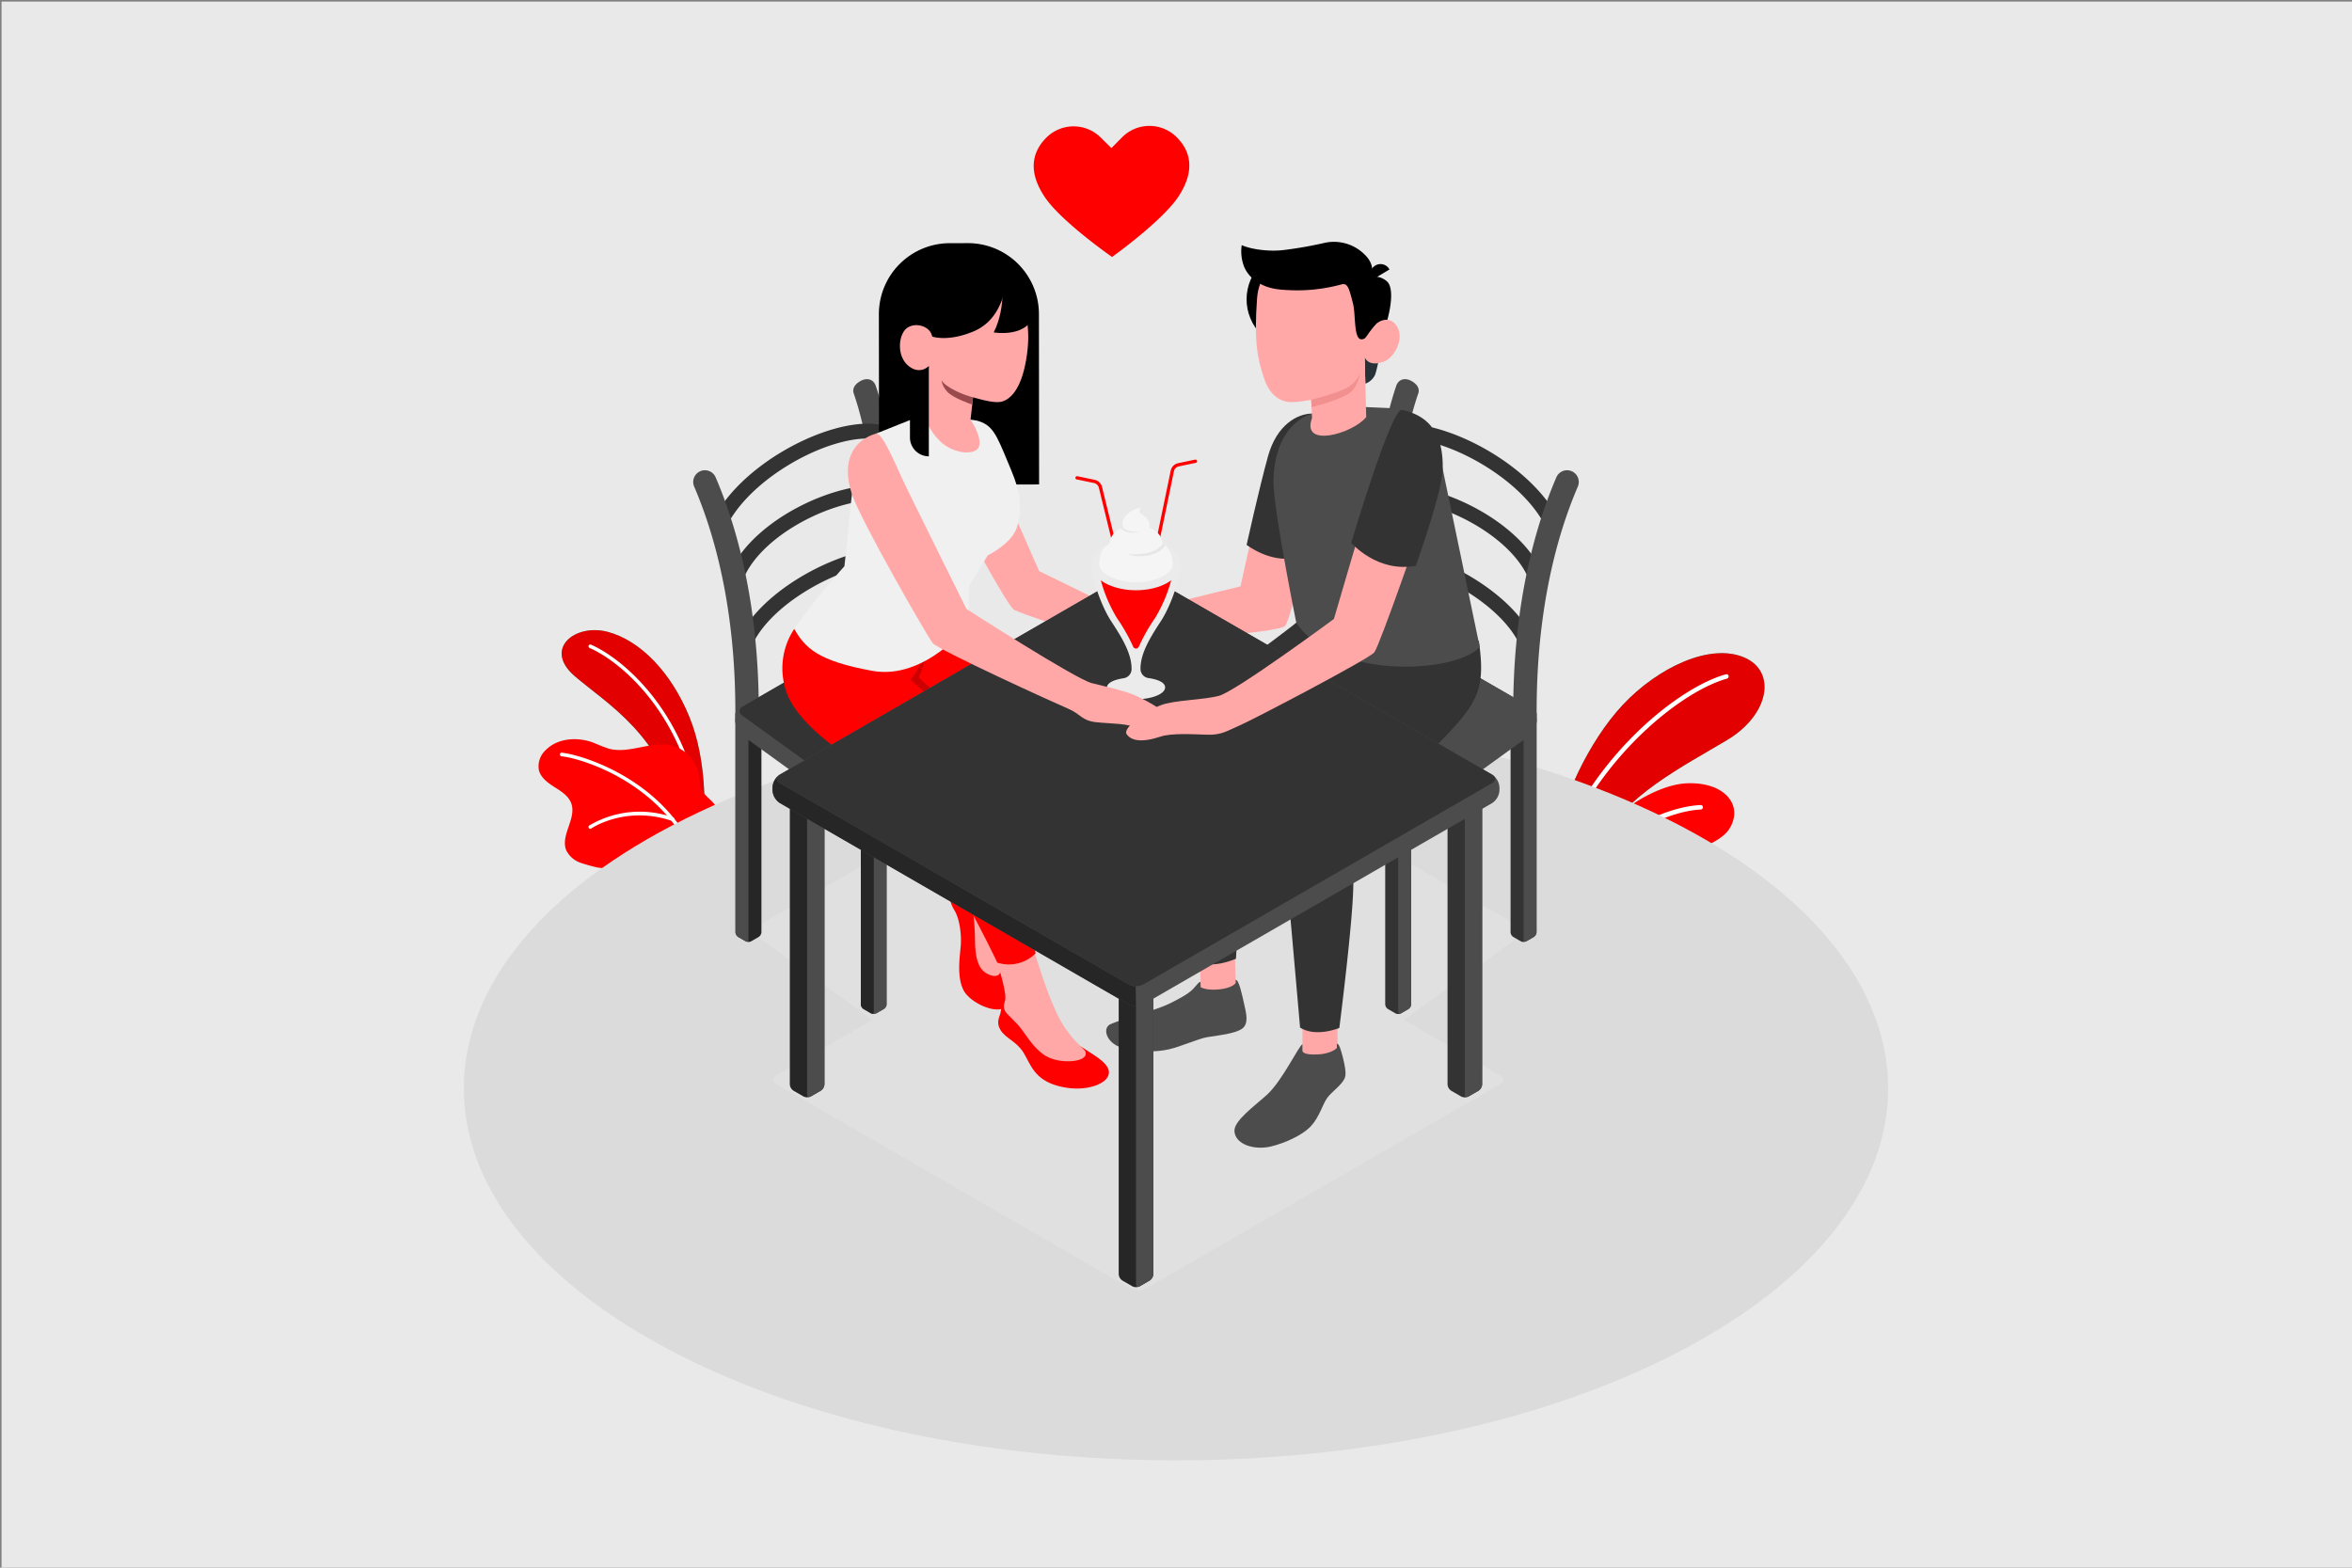 <svg xmlns="http://www.w3.org/2000/svg" viewBox="0 0 759 506"><rect x="0" y="0" width="759" height="506" fill="#808080" stroke="none"/><defs><style>.cls-1{fill:#e9e9e9;}.cls-2{fill:#27debf;}.cls-3{fill:#e20000;}.cls-4{fill:#fff;}.cls-5{fill:red;}.cls-6{fill:#dbdbdb;}.cls-7{fill:#e0e0e0;}.cls-8{fill:#333;}.cls-9{fill:#4c4c4c;}.cls-10{fill:#ffa8a7;}.cls-11{opacity:0.1;}.cls-12{fill:#263238;}.cls-13{fill:#f28f8f;}.cls-14{fill:#262626;}.cls-15{opacity:0.2;}.cls-16{fill:#f0f0f0;}.cls-17{fill:#9a4a4d;}.cls-18{fill:#ebebeb;}.cls-19{fill:#f5f5f5;}.cls-20{fill:#e6e6e6;}</style></defs><g id="Plants"><rect class="cls-1" x="0.5" y="0.5" width="759" height="506"/></g><g id="Heart"><g id="Plants-2" data-name="Plants"><path class="cls-2" d="M502.855,269.21c.794-9.87,9.577-29.74,20.849-41.732s28.129-20.067,39.254-15.234c10.36,4.5,8.082,18.385-5.589,26.607s-34.036,18.294-41.007,33.847l-13.507,18.685Z"/><path class="cls-3" d="M502.855,269.21c.794-9.87,9.577-29.74,20.849-41.732s28.129-20.067,39.254-15.234c10.36,4.5,8.082,18.385-5.589,26.607s-34.036,18.294-41.007,33.847l-13.507,18.685Z"/><path class="cls-4" d="M501.041,282.657a.724.724,0,0,0,.7-.527c9.319-33.161,38.777-58.355,55.577-63.094a.724.724,0,0,0,.5-.893.715.715,0,0,0-.893-.5c-17.12,4.828-47.117,30.431-56.576,64.094a.723.723,0,0,0,.5.892A.709.709,0,0,0,501.041,282.657Z"/><path class="cls-5" d="M504.331,304.628c2.032-5.421,9.545-14.031,21.114-20.713,12.8-7.391,28.451-10,32.512-16.232,4.878-7.48-1.121-15.4-13.7-14.858s-35.844,15.775-41.4,41.078Z"/><path class="cls-4" d="M502.389,298.612a.723.723,0,0,0,.66-.427c12.653-28.033,35.49-36.393,45.8-36.9a.724.724,0,0,0,.688-.758.713.713,0,0,0-.758-.687c-11.4.557-34.13,9.134-47.045,37.747a.726.726,0,0,0,.659,1.022Z"/></g><g id="Plants-3" data-name="Plants"><path class="cls-2" d="M227.225,262.885s1.161-17.035-4.766-31.507-15.85-24.645-26.337-27.437-20.877,5.423-10.723,14.233,29.126,19.38,33.826,46.233Z"/><path class="cls-3" d="M227.225,262.885s1.161-17.035-4.766-31.507-15.85-24.645-26.337-27.437-20.877,5.423-10.723,14.233,29.126,19.38,33.826,46.233Z"/><path class="cls-4" d="M224.9,257.979a.534.534,0,0,0,.119-.012.577.577,0,0,0,.448-.683c-6.16-29.715-25.422-45.182-34.748-49.209a.578.578,0,0,0-.458,1.061c9.134,3.944,28.011,19.134,34.075,48.383A.577.577,0,0,0,224.9,257.979Z"/><path class="cls-5" d="M173.884,248.517c.6,2.5,2.9,4.161,5.074,5.537s4.532,2.855,5.4,5.271c1.746,4.877-3.583,10.31-1.629,15.107a8.025,8.025,0,0,0,4.82,4.115,53.21,53.21,0,0,0,5.213,1.445,21.519,21.519,0,0,0,2.555.266c2.5.093,5.155.462,7.155,2.115,3.143,2.613,3.409,7.236,4.912,11.039a16.917,16.917,0,0,0,10.45,9.571c1.537.5,4.415,1.318,6.183.717a2.7,2.7,0,0,0,.371-.15c.011,0,.023-.012.034-.023.266-.208.6-.474.751-.625a.316.316,0,0,0,.082-.092c1.04-2.173.462-4.739.855-7.109.023-.15.046-.289.081-.428.6-2.727,1.179-5.444,1.745-8.172q1.578-7.525,2.925-15.108c.566-3.282,1.618-6.8.8-10.137-.913-3.676-4.716-4.45-5.548-8.045-.335-1.434-.381-2.913-.694-4.358a11.93,11.93,0,0,0-8.715-8.808c-6.6-1.561-13.571,2.739-20.137,1.029a50.855,50.855,0,0,1-4.923-1.908c-5.213-2-11.733-1.606-15.605,2.405A7.105,7.105,0,0,0,173.884,248.517Z"/><path class="cls-4" d="M227.722,292.413l.048,0a.577.577,0,0,0,.529-.622c-2.875-36.233-38.357-47.9-46.986-48.843a.578.578,0,1,0-.127,1.149c8.441.925,43.148,12.336,45.962,47.786A.576.576,0,0,0,227.722,292.413Z"/><path class="cls-4" d="M190.49,267.5a.578.578,0,0,0,.33-.1c.108-.075,11.068-7.525,26.049-2.437a.578.578,0,0,0,.372-1.1,31.941,31.941,0,0,0-27.083,2.584.578.578,0,0,0,.332,1.052Z"/></g><path id="Floor-2" data-name="Floor" class="cls-6" d="M216.988,436.2c89.753,46.888,235.272,46.889,325.024,0s89.754-122.908,0-169.8-235.272-46.888-325.025,0S127.234,389.308,216.988,436.2Z"/><path class="cls-7" d="M364.9,415.935,250.509,349.884c-1.337-.771-1.337-2.023,0-2.8L364.881,281.06a5.341,5.341,0,0,1,4.837-.014l114.393,66.065c1.337.772,1.337,2.023,0,2.8L369.739,415.935A5.349,5.349,0,0,1,364.9,415.935Z"/><path class="cls-7" d="M244.089,299.159l42.926-24.805a5.616,5.616,0,0,1,4.605-.21l48.022,22.18c1.3.6,1.351,1.67.109,2.387l-53.513,30.9a4.357,4.357,0,0,1-4.353-.222l-37.94-27.406A1.555,1.555,0,0,1,244.089,299.159Z"/><path class="cls-7" d="M490.548,299.159l-42.926-24.805a5.618,5.618,0,0,0-4.606-.21l-48.022,22.18c-1.3.6-1.35,1.67-.108,2.387l53.512,30.9a4.359,4.359,0,0,0,4.354-.222l37.939-27.406A1.556,1.556,0,0,0,490.548,299.159Z"/><g id="Boy"><path class="cls-8" d="M487.465,230.383v70.5a1.973,1.973,0,0,0,.893,1.547l2.4,1.387a1.974,1.974,0,0,0,1.787,0l2.4-1.387a1.976,1.976,0,0,0,.893-1.547v-70.5a1.031,1.031,0,0,0-1.031-1.031H488.5A1.031,1.031,0,0,0,487.465,230.383Z"/><path class="cls-9" d="M494.813,229.352h-2.128a1.031,1.031,0,0,0-1.031,1.031V303.3c0,.57.4.8.893.516l2.4-1.387a1.976,1.976,0,0,0,.893-1.547v-70.5A1.031,1.031,0,0,0,494.813,229.352Z"/><path class="cls-8" d="M447.012,253.648v70.5a1.974,1.974,0,0,0,.893,1.547l2.4,1.387a1.972,1.972,0,0,0,1.786,0l2.4-1.387a1.974,1.974,0,0,0,.893-1.547v-70.5a1.032,1.032,0,0,0-1.031-1.031h-6.317A1.031,1.031,0,0,0,447.012,253.648Z"/><path class="cls-9" d="M454.36,252.617h-2.127a1.032,1.032,0,0,0-1.032,1.031v72.916c0,.569.4.8.893.515l2.4-1.387a1.974,1.974,0,0,0,.893-1.547v-70.5A1.032,1.032,0,0,0,454.36,252.617Z"/><path class="cls-9" d="M449.7,201.9a3.783,3.783,0,0,1-3.286,4.222c-.165.014-.316.027-.467.027a3.785,3.785,0,0,1-3.754-3.314c-2.174-17.4.923-56.332,8.369-78.267.765-2.253,2.944-2.744,5-1.554h0c1.569.905,2.706,2.285,2.113,4C450.538,147.611,447.6,185.136,449.7,201.9Z"/><path class="cls-8" d="M493.545,211.913a2.407,2.407,0,0,0,2.285-3.159c-5.576-16.952-32.989-32.036-50.686-32.036a2.407,2.407,0,1,0,0,4.813c16.009,0,41.248,13.931,46.115,28.727A2.409,2.409,0,0,0,493.545,211.913Z"/><path class="cls-8" d="M496.13,189.935a2.41,2.41,0,0,0,2.285-3.159c-5.8-17.617-34.03-31.869-51.649-30.057a2.407,2.407,0,1,0,.491,4.788c15.612-1.591,41.507,11.339,46.587,26.772A2.409,2.409,0,0,0,496.13,189.935Z"/><path class="cls-8" d="M501.482,172.514a2.409,2.409,0,0,0,2.2-3.375c-8.3-18.88-37.8-34.39-53.749-32.176a2.406,2.406,0,0,0,.661,4.767c14.1-1.959,41.267,12.472,48.681,29.345A2.407,2.407,0,0,0,501.482,172.514Z"/><path class="cls-9" d="M507.606,152.3a3.781,3.781,0,0,1,1.555,4.78c-8.7,20.31-13.275,45.126-13.275,72.293v3.644l-.288.3a1.516,1.516,0,0,1-1.142.467,4.6,4.6,0,0,1-1.581-.385,6.145,6.145,0,0,0-.77-.247,3.78,3.78,0,0,1-3.782-3.782c0-28.178,4.793-54.015,13.907-75.282a3.776,3.776,0,0,1,5.361-1.8Z"/><path class="cls-9" d="M495.844,232.129v.924a6.045,6.045,0,0,1-2.229,4.362l-40.184,29.05a4.611,4.611,0,0,1-4.611.236l-56.678-32.723a5.262,5.262,0,0,1-2.382-4.125v-.95a4.681,4.681,0,0,1,2.5-3.9l50.864-23.492a5.943,5.943,0,0,1,4.877.222L493.463,228A5.267,5.267,0,0,1,495.844,232.129Z"/><path class="cls-9" d="M493.463,228,448,201.73a5.943,5.943,0,0,0-4.877-.222L392.256,225c-1.378.637-1.43,1.769-.114,2.528l56.678,32.724a4.613,4.613,0,0,0,4.611-.236l40.184-29.027A1.647,1.647,0,0,0,493.463,228Z"/><path class="cls-10" d="M405.275,166.884l-4.959,22.363-27.344,6.723-3.435,10.853s43.507-2.312,45.271-4.891,8.323-30.015,8.323-30.015Z"/><path class="cls-8" d="M423.33,133.488c-4.612.058-11.3,3.531-14.143,13.8s-6.9,28.576-6.9,28.576,7.46,5.862,15.733,4.211Z"/><rect class="cls-10" x="420.31" y="324.743" width="11.321" height="19.38"/><polygon class="cls-10" points="398.847 320.022 387.533 320.411 386.966 299.901 398.281 299.512 398.847 320.022"/><path class="cls-9" d="M420.31,339.038v-2.011c-1.177.513-6.534,11.838-11.416,16.291-3.881,3.54-10.7,8.386-10.538,11.742.213,4.332,6.392,6.252,11.722,5,4.166-.977,10.112-3.5,12.964-6.581,2.786-3.008,3.783-7.127,5.273-9.143s4.923-4.266,5.728-6.6c.443-1.282-.082-4.088-.7-6.46-.57-2.175-1.189-4.568-1.932-4.363,0,.265,0,1.341,0,1.341-.893.99-3.364,1.972-6.151,2.08C423.455,340.407,420.3,340.411,420.31,339.038Z"/><path class="cls-9" d="M387.413,316.92c-.588.02-1.067.849-2.364,2.253-1.567,1.7-5.07,3.469-7.6,4.734-4.239,2.122-15.336,4.971-19.066,6.652-2.33,1.049-1.745,4.665,1.558,6.7,2.463,1.518,10.305,2.984,17.288,1.423,3.8-.851,9.592-3.489,12.425-3.935,3.1-.489,8.808-1.085,11.122-2.68s1.388-5,.734-7.927c-.714-3.194-1.735-8.081-2.792-7.863l.034,1c-1.361,2.061-8.29,2.9-11.28,1.385Z"/><path class="cls-8" d="M477.233,206.876c2.48,17.5-.862,20.854-17.49,37.613-8.941,9.011-23.351,22.231-23.351,22.231s.208,5.586.326,18.116c.1,11.035-4.51,46.948-4.51,46.948s-7.511,3.159-12.668-.12c0,0-2.329-26.717-3.586-40.634-1.7-18.877-2.6-28.334-1.635-32.4.85-3.58,17.777-24.946,21.681-30.943l-35.966,20.893a122.757,122.757,0,0,1,1.047,15.971c-.394,14.98-2.234,44.9-2.234,44.9s-8.236,3.685-12.32.508c0,0-10.362-65.43-10.362-70.8,0-8.16,35.438-32.518,42.145-38.19,3.828-3.237,8.1-6.694,8.1-6.694Z"/><path class="cls-11" d="M436,227.691a25.937,25.937,0,0,1-8.218-11.721,58.728,58.728,0,0,0,1.28,8.915c.972,3.891-29.028,23.7-29.028,23.7Z"/><path class="cls-9" d="M462.333,140.985a67.289,67.289,0,0,1,2.809,8.371l12.375,59.485c-7.939,8.636-47.056,10.533-59.207-7.871,0,0-7.442-36.832-7.355-45.65.06-6.1,1.687-17.947,12.375-21.832l17.466-2.1,8.151.359A15.211,15.211,0,0,1,462.333,140.985Z"/><circle cx="418.356" cy="96.61" r="16.072" transform="translate(-5.202 166.993) rotate(-22.438)"/><path class="cls-12" d="M446.648,106.712s-2.023,12.345-2.972,14.4a5.54,5.54,0,0,1-3.077,2.73l-.225-8.606Z"/><path d="M442.554,89.357a6.029,6.029,0,0,1,5.069,1.517c2.245,2.089,1.374,9-.975,15.838l-4.874.794Z"/><path class="cls-10" d="M440.305,107.58c1.01.54,2.322-1.414,3.474-2.739s5.026-3.245,7.2.82c2.211,4.142-1.277,9.918-4.345,11.043-5.287,1.939-6.256-1.465-6.256-1.465l.507,19.379c-4.381,5.386-21.143,10.163-17.486.314l-.264-5.893s-4.828.969-7.218.714c-3.976-.423-6.606-3.42-8.006-7.636-2.248-6.771-3.24-12.278-2.247-25.851,1.088-14.877,18.286-15.845,27.854-10.437S440.305,107.58,440.305,107.58Z"/><path d="M440.383,109.233c.436-.234,2.226-3.221,3.4-4.392,1.622-1.622-1.225-15.484-1.225-15.484s1.464-3.548-1.97-6.986a14.03,14.03,0,0,0-13.5-3.9,128.934,128.934,0,0,1-12.954,2.246c-4.175.5-9.932-.072-13.426-1.586a13.7,13.7,0,0,0,.838,7.121,11.165,11.165,0,0,0,4.619,5.051c2.287,1.329,4.625,2.137,9.418,2.326a54.236,54.236,0,0,0,17.526-1.891c1.811-.336,2.284,1.413,3.5,6.194C437.665,102.131,436.566,111.277,440.383,109.233Z"/><path d="M442.6,90.443l5.79-3.47a3.278,3.278,0,0,0-4.568-1.275A3.547,3.547,0,0,0,442.6,90.443Z"/><path class="cls-13" d="M423.131,129.039s8.727-2.192,11.73-3.975a10.161,10.161,0,0,0,4.058-4.414,13.884,13.884,0,0,1-2.184,5.083c-2.116,2.987-13.493,5.651-13.493,5.651Z"/></g><g id="Girl"><path class="cls-10" d="M322.265,154.633l13.055,29.678,29.665,14.514s-10.645,6.871-12.057,6.505c-6.153-1.594-22.984-7.059-25.669-8.505-2.044-1.1-14.8-24.908-14.8-24.908Z"/><path class="cls-14" d="M245.717,230.383v70.5a1.974,1.974,0,0,1-.894,1.547l-2.4,1.387a1.974,1.974,0,0,1-1.787,0l-2.4-1.387a1.976,1.976,0,0,1-.893-1.547v-70.5a1.031,1.031,0,0,1,1.032-1.031h6.316A1.032,1.032,0,0,1,245.717,230.383Z"/><path class="cls-9" d="M238.369,229.352H240.5a1.031,1.031,0,0,1,1.031,1.031V303.3c0,.57-.4.8-.893.516l-2.4-1.387a1.976,1.976,0,0,1-.893-1.547v-70.5A1.031,1.031,0,0,1,238.369,229.352Z"/><path class="cls-9" d="M286.169,253.648v70.5a1.974,1.974,0,0,1-.893,1.547l-2.4,1.387a1.972,1.972,0,0,1-1.786,0l-2.4-1.387a1.974,1.974,0,0,1-.893-1.547v-70.5a1.032,1.032,0,0,1,1.031-1.031h6.317A1.031,1.031,0,0,1,286.169,253.648Z"/><path class="cls-14" d="M278.821,252.617h2.127a1.032,1.032,0,0,1,1.032,1.031v72.916c0,.569-.4.8-.893.515l-2.4-1.387a1.974,1.974,0,0,1-.893-1.547v-70.5A1.032,1.032,0,0,1,278.821,252.617Z"/><path class="cls-9" d="M283.484,201.9a3.783,3.783,0,0,0,3.286,4.222c.165.014.316.027.468.027a3.785,3.785,0,0,0,3.753-3.314c2.175-17.4-.923-56.332-8.369-78.267-.765-2.253-2.944-2.744-5-1.554h0c-1.569.905-2.706,2.285-2.113,4C282.643,147.611,285.58,185.136,283.484,201.9Z"/><path class="cls-8" d="M239.636,211.913a2.407,2.407,0,0,1-2.285-3.159c5.576-16.952,32.989-32.036,50.687-32.036a2.407,2.407,0,0,1,0,4.813c-16.01,0-41.249,13.931-46.116,28.727A2.409,2.409,0,0,1,239.636,211.913Z"/><path class="cls-8" d="M237.051,189.935a2.41,2.41,0,0,1-2.285-3.159c5.8-17.617,34.03-31.869,51.649-30.057a2.407,2.407,0,1,1-.491,4.788c-15.612-1.591-41.507,11.339-46.587,26.772A2.409,2.409,0,0,1,237.051,189.935Z"/><path class="cls-8" d="M231.7,172.514a2.409,2.409,0,0,1-2.2-3.375c8.3-18.88,37.795-34.39,53.749-32.176a2.406,2.406,0,0,1-.661,4.767c-14.1-1.959-41.267,12.472-48.68,29.345A2.409,2.409,0,0,1,231.7,172.514Z"/><path class="cls-9" d="M225.575,152.3a3.781,3.781,0,0,0-1.555,4.78c8.7,20.31,13.275,45.126,13.275,72.293v3.644l.289.3a1.513,1.513,0,0,0,1.141.467,4.6,4.6,0,0,0,1.581-.385,6.145,6.145,0,0,1,.77-.247,3.78,3.78,0,0,0,3.782-3.782c0-28.178-4.793-54.015-13.907-75.282a3.776,3.776,0,0,0-5.361-1.8Z"/><path class="cls-9" d="M237.337,232.129v.924a6.045,6.045,0,0,0,2.229,4.362l40.184,29.05a4.611,4.611,0,0,0,4.611.236l56.679-32.723a5.263,5.263,0,0,0,2.381-4.125v-.95a4.681,4.681,0,0,0-2.5-3.9l-50.863-23.492a5.946,5.946,0,0,0-4.878.222L239.718,228A5.267,5.267,0,0,0,237.337,232.129Z"/><path class="cls-8" d="M239.718,228l45.466-26.273a5.946,5.946,0,0,1,4.878-.222L340.925,225c1.378.637,1.43,1.769.115,2.528l-56.679,32.724a4.613,4.613,0,0,1-4.611-.236l-40.183-29.027A1.647,1.647,0,0,1,239.718,228Z"/><path d="M335.32,156.361l-51.646.108-.055-55.022A22.91,22.91,0,0,1,306.48,78.49l5.828-.012a22.909,22.909,0,0,1,22.958,22.861Z"/><path class="cls-5" d="M308.627,284.3c-1.018.7-2.184,1.516-2.307,2.635a11.385,11.385,0,0,0,1.67,6.863c1.784,2.979,2.3,8.05,2.055,11.369s-1.676,11.615,1.742,15.711,13.01,7.795,14.269,1.79-5.775-31.58-5.775-31.58Z"/><path class="cls-10" d="M313.322,289.314a91.062,91.062,0,0,1,1.31,13.74c.009,5.032.724,8.721,2.909,10.535s5.908,2.342,5.212-1.221-2.472-21.279-2.472-21.279Z"/><path class="cls-5" d="M310.331,199.78s13.453,11.836,21.883,18.917,16.415,13.96,17.443,18.462c1.088,4.76-1.484,10.72-7.664,21.6-1.894,3.335-12.889,22.6-12.889,22.6L316.822,241.56l-25.046-23.194Z"/><path class="cls-5" d="M324.371,322.785c-.915.364-1.222,2.378-1.446,3.848s-1.679,3.167-.032,5.856,5.173,3.637,7.419,7.307,3.4,8.683,11.254,10.751,14.027-.261,15.623-2.552.376-4.594-4.559-7.739c-5.24-3.34-6.723-4.319-6.723-4.319Z"/><path class="cls-10" d="M333.694,306.882s3.329,10.792,5.422,15.773,3.458,8.192,7.336,12.691c.844.979,2.768,2.8,3.459,3.593a1.531,1.531,0,0,1-.166,2.357c-1.731,1.65-9.058,2.028-13.158-1.058s-6.025-7.37-8.469-9.851c-1.223-1.242-2.372-2.429-3.214-3.305a3.316,3.316,0,0,1-.819-3.163c.085-.319.181-.694.286-1.134.568-2.365-2.536-12.082-2.536-12.082Z"/><path class="cls-5" d="M256.3,203.006a22.965,22.965,0,0,0-2.556,20.211c2.65,8.116,13.288,17.024,22.484,22.479s23.335,12.083,26.094,13.311,3.043,2.9,2.64,8.172,1.4,13.891,7.228,24.693c6.158,11.409,9.642,18.831,9.642,18.831a12.217,12.217,0,0,0,12.361-2.978s-9.827-52.161-12.155-59.05-28.177-29.209-28.177-29.209,14.4-11.754,16.467-19.686Z"/><path class="cls-15" d="M325.643,252c-1.417-6.958-6.518-12.444-11.4-17.092-4-3.8-14.251-13.015-17.813-16.217A42.854,42.854,0,0,0,299,211.163s-2.035,3.655-3.827,6.412l0,0-1.129,1.65c-.059.081-.121.168-.178.243l0,0v0l.069.069c1.526,1.306,25.851,22.468,28.106,29.138,1.293,3.822,4.895,21.6,7.852,36.659C329.658,283.081,326.977,258.632,325.643,252Z"/><path class="cls-16" d="M315.1,135.728c5.217,1.312,6.4,4.444,10.218,13.623,2.791,6.706,5.221,12.061,2.973,20.465-1.494,5.586-9.541,9.425-9.541,9.425l-5.99,9.831s-.194,11.572-.252,12.617c0,0-13.963,17.947-31.044,14.836-17.708-3.225-21.663-7.467-25.159-13.519,5.932-8.944,16.195-20.254,16.195-20.254,2.774-23.5,1.9-34.976,10.276-42.823l16.107-6.441Z"/><path class="cls-10" d="M325.044,90.593c2.53,1.907,8.315,9.461,6.377,23.715-1.642,12.082-5.9,14.632-7.973,15.273s-5.811-.311-9.439-1.343l-.817,7.269s3.518,5,2.822,8.3-7.727,2.87-12.141-.924a20.627,20.627,0,0,1-5.854-9.465l1.718-15.277s-2.87,3.052-6.647-.117-3.177-9.9-.534-12.038,7.673-.8,8.252,2.631c0,0,4.881,1.84,13.216-1.59S323.994,95.231,325.044,90.593Z"/><path class="cls-17" d="M314.009,128.238c-3.045-.7-9-3.261-10.135-5.488,0,0-.108,1.421,1.7,3.57s8.172,4.278,8.172,4.278Z"/><path d="M323.233,89.327s1.644,9.619-2.553,17.955c0,0,11.605,2.044,13.238-6.718,0,0,.249-7.335-4.427-12.231Z"/><path d="M299.737,118.143v29.144h0a6.092,6.092,0,0,1-6.091-6.091V122.418a7.642,7.642,0,0,0,3.743-1.012A6.888,6.888,0,0,0,299.737,118.143Z"/></g><g id="Table"><path class="cls-14" d="M361.011,317.259v94a2.632,2.632,0,0,0,1.191,2.063l3.2,1.85a2.637,2.637,0,0,0,2.382,0l3.2-1.85a2.633,2.633,0,0,0,1.19-2.063v-94a1.375,1.375,0,0,0-1.375-1.375h-8.422A1.375,1.375,0,0,0,361.011,317.259Z"/><path class="cls-9" d="M370.808,315.883h-2.836a1.376,1.376,0,0,0-1.375,1.375v97.221c0,.759.533,1.067,1.191.688l3.2-1.85a2.633,2.633,0,0,0,1.19-2.063v-94A1.375,1.375,0,0,0,370.808,315.883Z"/><path class="cls-8" d="M467.128,256v94a2.63,2.63,0,0,0,1.191,2.062l3.2,1.85a2.631,2.631,0,0,0,2.382,0l3.2-1.849a2.633,2.633,0,0,0,1.191-2.063V256a1.376,1.376,0,0,0-1.375-1.375H468.5A1.376,1.376,0,0,0,467.128,256Z"/><path class="cls-9" d="M476.926,254.621h-2.837A1.376,1.376,0,0,0,472.714,256v97.221c0,.759.533,1.067,1.191.687l3.2-1.849a2.633,2.633,0,0,0,1.191-2.063V256A1.376,1.376,0,0,0,476.926,254.621Z"/><path class="cls-14" d="M254.877,255.983v94a2.634,2.634,0,0,0,1.191,2.063l3.205,1.85a2.637,2.637,0,0,0,2.382,0l3.2-1.85a2.632,2.632,0,0,0,1.191-2.063V255.983a1.376,1.376,0,0,0-1.375-1.376h-8.423A1.375,1.375,0,0,0,254.877,255.983Z"/><path class="cls-9" d="M264.675,254.607h-2.837a1.376,1.376,0,0,0-1.375,1.376V353.2c0,.76.533,1.067,1.191.688l3.2-1.85a2.632,2.632,0,0,0,1.191-2.063V255.983A1.376,1.376,0,0,0,264.675,254.607Z"/><path class="cls-9" d="M364.216,324.183,251.674,259.2a5.268,5.268,0,0,1-2.382-4.126v-.949A5.264,5.264,0,0,1,251.674,250L364.2,185.037a5.268,5.268,0,0,1,4.764,0L481.5,250.021a5.262,5.262,0,0,1,2.382,4.125v.949a5.265,5.265,0,0,1-2.382,4.126L368.979,324.183A5.26,5.26,0,0,1,364.216,324.183Z"/><path class="cls-14" d="M366.592,324.759a4.834,4.834,0,0,1-2.378-.577L251.678,259.2a5.233,5.233,0,0,1-2.379-4.125v-.949a5.332,5.332,0,0,1,1.939-3.823c-.853.756-.715,1.788.44,2.448l112.536,64.986a4.69,4.69,0,0,0,2.268.563Z"/><path class="cls-8" d="M364.216,317.734,251.674,252.75c-1.315-.76-1.315-1.991,0-2.75L364.2,185.037a5.258,5.258,0,0,1,4.759-.014l112.546,65c1.316.759,1.316,1.991,0,2.75L368.979,317.734A5.266,5.266,0,0,1,364.216,317.734Z"/><path class="cls-18" d="M370.65,218.868a3,3,0,0,1-2.61-2.947v-.27c.1-4.4,2.352-8.754,6.477-15,3.484-5.277,6.494-14.639,6.494-18.455H352.171c0,3.816,3.011,13.178,6.5,18.455,4.215,6.387,6.494,10.8,6.494,15.3a3,3,0,0,1-2.583,2.963c-3.176.474-5.384,1.519-5.377,3.031.01,2.1,4.223,3.78,9.41,3.757s9.385-1.744,9.375-3.842C375.978,220.339,373.807,219.313,370.65,218.868Z"/><path class="cls-5" d="M367.5,208.733a.983.983,0,0,1-1.815,0,58.557,58.557,0,0,0-5.25-9.252,47.971,47.971,0,0,1-5.906-15.17h24.127a47.977,47.977,0,0,1-5.906,15.17A58.557,58.557,0,0,0,367.5,208.733Z"/><path class="cls-18" d="M356.394,188.08c5.63,3.252,14.761,3.252,20.394,0s5.633-8.524,0-11.776-14.763-3.251-20.4,0S350.763,184.828,356.394,188.08Z"/><path class="cls-5" d="M360.564,180.074a.529.529,0,0,1-.514-.4l-5.441-22.25a2.067,2.067,0,0,0-1.576-1.521l-5.553-1.157a.53.53,0,1,1,.215-1.037l5.555,1.158a3.128,3.128,0,0,1,2.387,2.305l5.441,22.25a.529.529,0,0,1-.387.641A.557.557,0,0,1,360.564,180.074Z"/><path class="cls-5" d="M372.617,180.074a.565.565,0,0,1-.108-.011.529.529,0,0,1-.411-.626l5.694-27.526a3.111,3.111,0,0,1,2.414-2.418l5.487-1.143a.53.53,0,0,1,.216,1.037l-5.488,1.143a2.057,2.057,0,0,0-1.592,1.6l-5.694,27.525A.531.531,0,0,1,372.617,180.074Z"/><path class="cls-19" d="M375.2,175.51c-.288-3.947-4.3-5.121-4.3-5.121.482-2.326-1.437-3.818-2.749-4.594-1.165-.688.238-2.024.238-2.024-6.261,1.375-6.647,5.322-5.846,6.618-4.057.657-4.55,5.121-4.55,5.121-2.462,1.244-3.252,4.007-3.252,6.683,0,1.25,1.072,2.586,2.94,3.666a20.014,20.014,0,0,0,17.829,0c1.87-1.08,2.942-2.417,2.942-3.668C378.447,176.906,375.2,175.51,375.2,175.51Z"/><path class="cls-20" d="M364.1,178.876c.855.877,9.1,1.637,11.89-2.852a3.954,3.954,0,0,0-.79-.514S373.407,179.449,364.1,178.876Z"/><path class="cls-20" d="M361.737,170.586c2.729,2.426,6.5.793,6.5.793-2.381.635-4.985-.222-5.694-.99A5.486,5.486,0,0,0,361.737,170.586Z"/></g><path class="cls-10" d="M282.774,139.929c-6.77,1.9-11.624,8.254-7.841,19.6,2.9,8.7,24.359,45.9,26.046,48.044s39.854,19.54,43.84,21.227,4.2,3.8,8.952,4.312,10.588.3,13.654,2.138,10.606,1.142,11.986-.949-9.412-8.454-13.806-10.14-7.935-2.295-13.3-3.675-40.426-23.934-40.426-23.934-15.958-32.15-19.141-38.7C289.082,150.336,285.027,139.922,282.774,139.929Z"/><path class="cls-10" d="M453.594,135.284c6.77,1.9,12.147,13.246,8.365,24.6-2.9,8.7-16.761,48.514-18.448,50.66s-39.491,21.922-43.477,23.608-5.7,3.149-10.594,2.985c-4.778-.159-11.441-.537-14.835.59-6.345,2.106-9.666,1.3-11.045-.787s6.651-7.634,11.045-9.321,13.356-1.634,18.722-3.014,37.134-24.82,37.134-24.82,9.752-33.447,12.276-41.285C445.55,149.762,451.341,135.277,453.594,135.284Z"/><path class="cls-8" d="M452.394,132.295c-3.447-.552-16.347,42.892-16.347,42.892S444.433,185,456.9,182.6c0,0,8.516-23.736,8.67-31.2S464.031,134.726,452.394,132.295Z"/><path id="Heart-2" data-name="Heart" class="cls-5" d="M379.659,44.224a12.424,12.424,0,0,0-17.571.106L358.656,47.8l-3.472-3.432a12.427,12.427,0,0,0-17.572.106c-4.823,4.882-5.74,11.278-.425,19.178s21.681,19.29,21.681,19.29S375.1,71.358,380.315,63.4,384.54,49.047,379.659,44.224Z"/></g></svg>